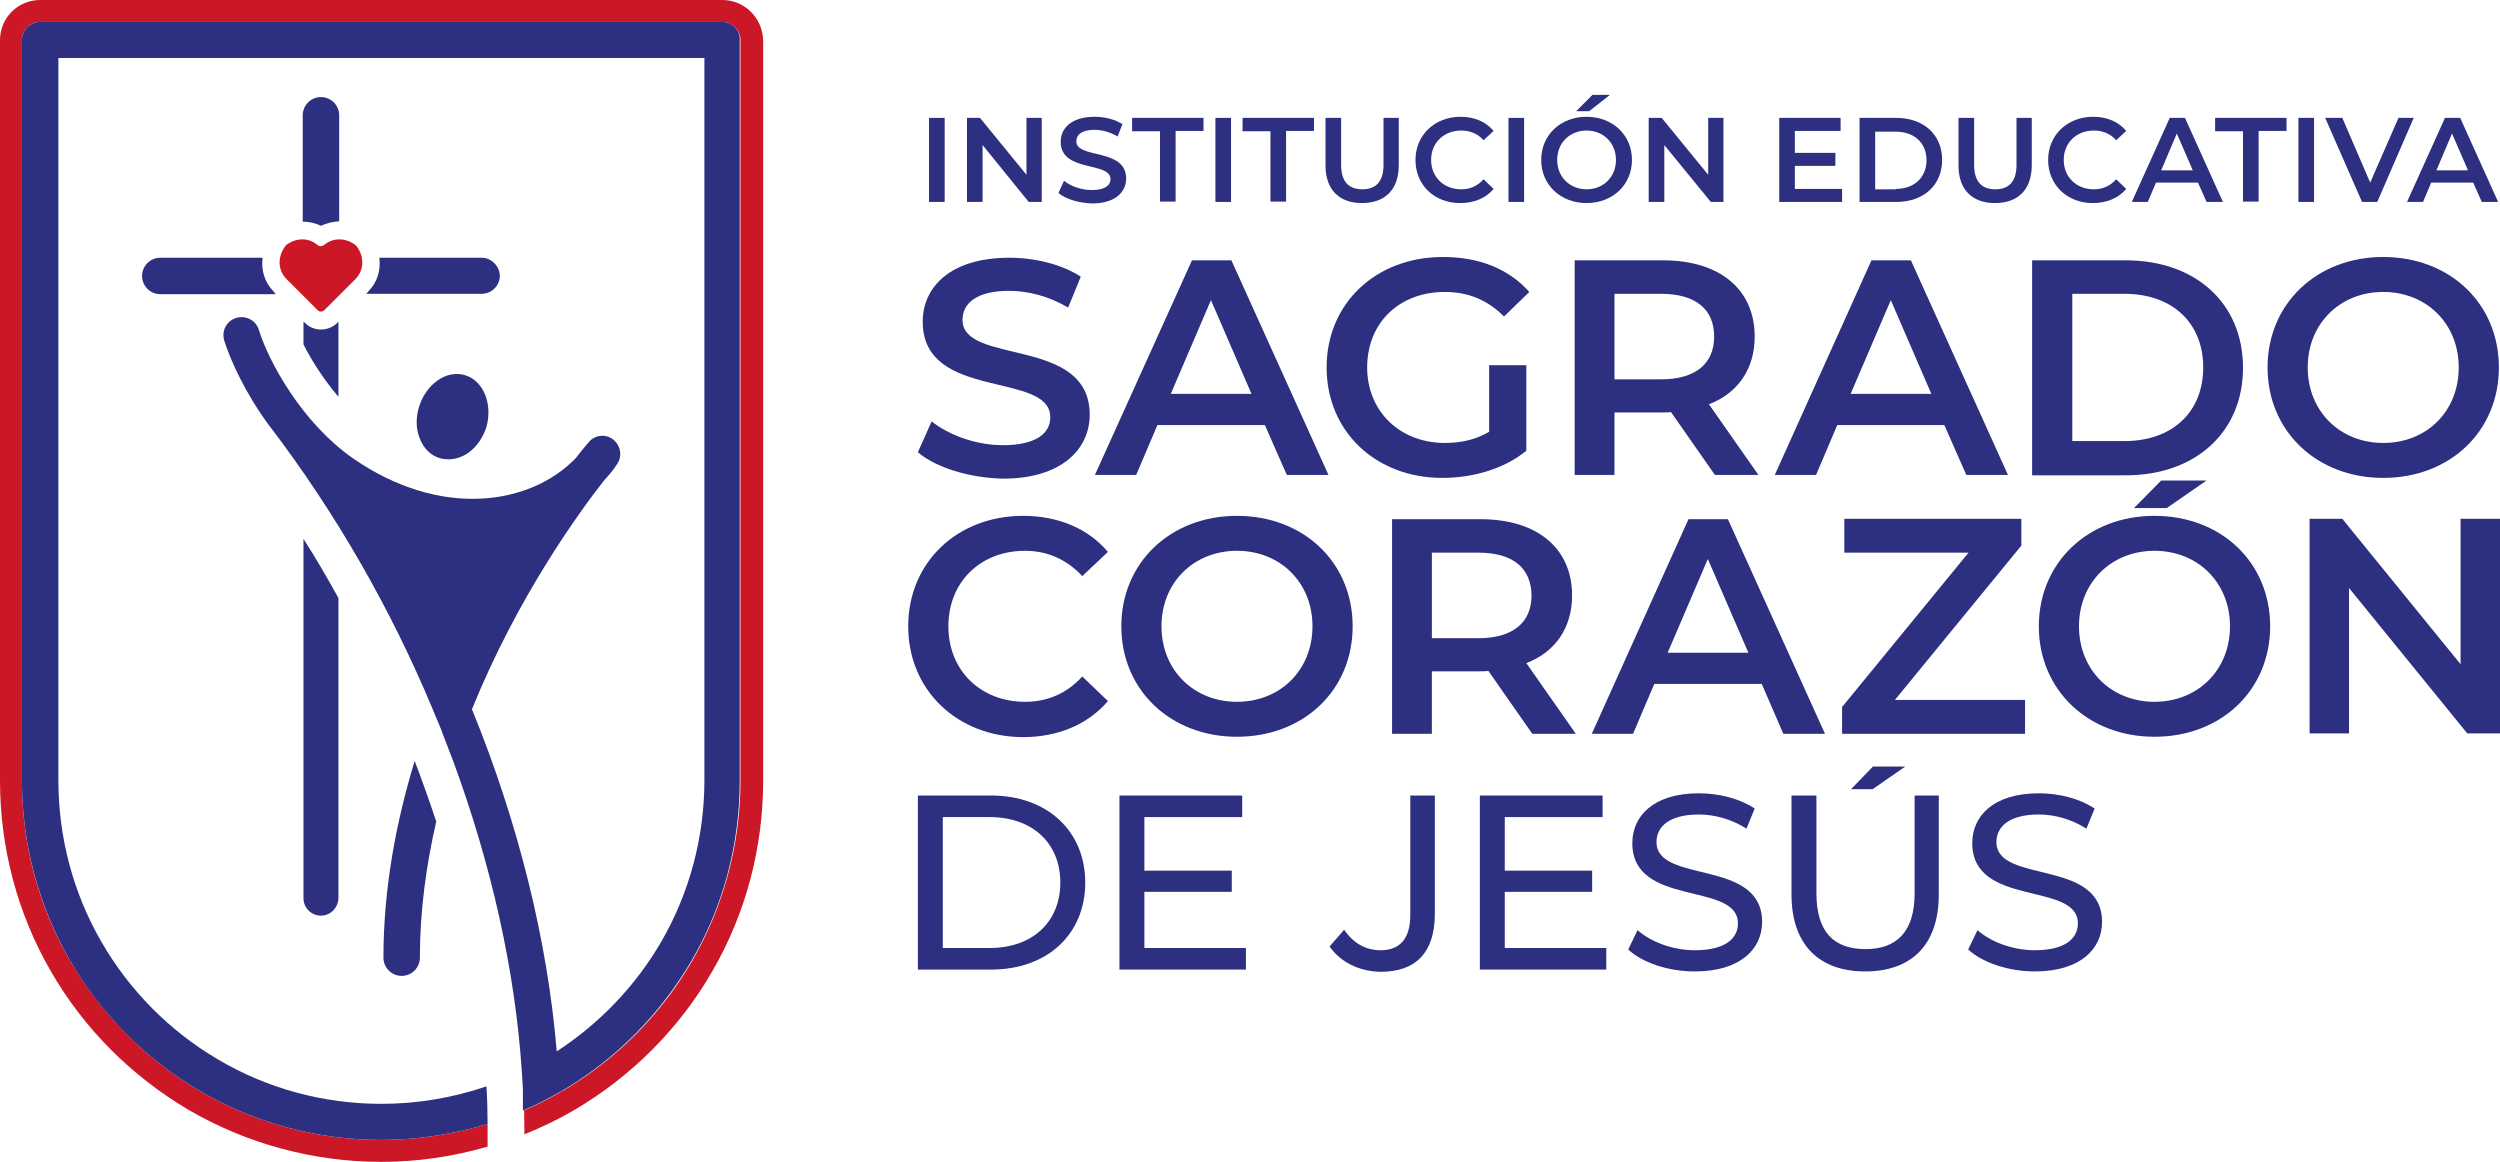 <?xml version="1.0" encoding="utf-8"?>
<!-- Generator: Adobe Illustrator 24.2.3, SVG Export Plug-In . SVG Version: 6.00 Build 0)  -->
<svg version="1.1" id="Capa_1" xmlns="http://www.w3.org/2000/svg" xmlns:xlink="http://www.w3.org/1999/xlink" x="0px" y="0px"
	 viewBox="0 0 67.22 31.24" style="enable-background:new 0 0 67.22 31.24;" xml:space="preserve">
<style type="text/css">
	.st0{fill:#2D2F80;}
	.st1{fill:#CC1726;}
</style>
<g>
	<path class="st0" d="M12.51,10.09c-0.25-0.08-0.53-0.02-0.76,0.15c-0.22,0.16-0.39,0.41-0.48,0.69c-0.09,0.29-0.09,0.59,0.01,0.84
		c0.1,0.28,0.3,0.48,0.55,0.55c0.07,0.02,0.15,0.03,0.23,0.03c0.18,0,0.37-0.06,0.54-0.18c0.22-0.16,0.39-0.41,0.48-0.69
		C13.25,10.86,13,10.24,12.51,10.09z"/>
	<g>
		<path class="st0" d="M8.16,14.49v9.66c0,0.26,0.21,0.47,0.47,0.47S9.1,24.4,9.1,24.14v-8.06C8.8,15.54,8.49,15,8.16,14.49z"/>
	</g>
	<g>
		<g>
			<path class="st0" d="M24.68,21.39h1.97c1.5,0,2.53,0.95,2.53,2.34c0,1.39-1.02,2.34-2.53,2.34h-1.97V21.39z M26.61,25.49
				c1.16,0,1.9-0.71,1.9-1.76c0-1.05-0.74-1.76-1.9-1.76h-1.26v3.52H26.61z"/>
			<path class="st0" d="M33.5,25.49v0.58h-3.4v-4.68h3.3v0.58h-2.63v1.44h2.35v0.57h-2.35v1.51H33.5z"/>
			<path class="st0" d="M35.75,25.45l0.39-0.45c0.25,0.36,0.58,0.55,0.98,0.55c0.53,0,0.8-0.32,0.8-0.95v-2.63l0,0v-0.58h0.66v3.18
				c0,1.04-0.51,1.56-1.46,1.56C36.56,26.12,36.05,25.88,35.75,25.45z"/>
			<path class="st0" d="M43.19,25.49v0.58h-3.4v-4.68h3.3v0.58h-2.63v1.44h2.35v0.57h-2.35v1.51H43.19z"/>
			<path class="st0" d="M43.78,25.53l0.25-0.52c0.35,0.31,0.94,0.54,1.54,0.54c0.81,0,1.16-0.31,1.16-0.72
				c0-1.14-2.84-0.42-2.84-2.16c0-0.72,0.56-1.34,1.79-1.34c0.55,0,1.12,0.15,1.5,0.41l-0.22,0.54c-0.41-0.26-0.87-0.38-1.28-0.38
				c-0.8,0-1.14,0.33-1.14,0.74c0,1.14,2.84,0.43,2.84,2.15c0,0.72-0.58,1.33-1.81,1.33C44.85,26.12,44.15,25.88,43.78,25.53z"/>
			<path class="st0" d="M48.17,24.05v-2.66h0.67v2.63c0,1.04,0.47,1.5,1.32,1.5c0.84,0,1.32-0.47,1.32-1.5v-2.63h0.65v2.66
				c0,1.36-0.74,2.07-1.98,2.07C48.92,26.12,48.17,25.41,48.17,24.05z"/>
			<path class="st0" d="M52.92,25.53l0.25-0.52c0.35,0.31,0.94,0.54,1.54,0.54c0.81,0,1.16-0.31,1.16-0.72
				c0-1.14-2.84-0.42-2.84-2.16c0-0.72,0.56-1.34,1.79-1.34c0.55,0,1.12,0.15,1.5,0.41l-0.22,0.54c-0.41-0.26-0.87-0.38-1.28-0.38
				c-0.8,0-1.14,0.33-1.14,0.74c0,1.14,2.84,0.43,2.84,2.15c0,0.72-0.58,1.33-1.81,1.33C54,26.12,53.3,25.88,52.92,25.53z"/>
			<polygon class="st0" points="50.36,20.61 49.77,21.22 50.35,21.22 51.23,20.61 			"/>
		</g>
		<g>
			<path class="st0" d="M24.68,12.16l0.37-0.83c0.46,0.37,1.2,0.64,1.91,0.64c0.9,0,1.28-0.32,1.28-0.75c0-1.25-3.43-0.43-3.43-2.57
				c0-0.93,0.74-1.72,2.33-1.72c0.69,0,1.42,0.18,1.92,0.51l-0.34,0.83c-0.52-0.31-1.09-0.45-1.59-0.45c-0.89,0-1.25,0.35-1.25,0.78
				c0,1.23,3.42,0.43,3.42,2.55c0,0.92-0.75,1.72-2.33,1.72C26.06,12.85,25.16,12.57,24.68,12.16z"/>
			<path class="st0" d="M34.01,11.43h-2.89l-0.57,1.34h-1.11L32.05,7h1.06l2.61,5.77h-1.12L34.01,11.43z M33.65,10.59l-1.09-2.52
				l-1.08,2.52H33.65z"/>
			<path class="st0" d="M40.03,9.82h1.01v2.3c-0.6,0.49-1.44,0.73-2.26,0.73c-1.79,0-3.11-1.25-3.11-2.97
				c0-1.72,1.32-2.97,3.13-2.97c0.97,0,1.77,0.32,2.32,0.94l-0.68,0.66c-0.45-0.45-0.97-0.66-1.59-0.66c-1.23,0-2.09,0.83-2.09,2.03
				c0,1.17,0.87,2.03,2.09,2.03c0.41,0,0.82-0.08,1.19-0.3V9.82z"/>
			<path class="st0" d="M46.11,12.77l-1.18-1.69c-0.07,0.01-0.15,0.01-0.22,0.01h-1.3v1.68h-1.07V7h2.38c1.52,0,2.46,0.78,2.46,2.05
				c0,0.87-0.45,1.52-1.23,1.82l1.33,1.9H46.11z M44.66,7.9h-1.25v2.3h1.25c0.94,0,1.43-0.43,1.43-1.15
				C46.09,8.32,45.6,7.9,44.66,7.9z"/>
			<path class="st0" d="M52.28,11.43H49.4l-0.57,1.34h-1.11L50.32,7h1.06l2.61,5.77h-1.12L52.28,11.43z M51.93,10.59l-1.09-2.52
				l-1.08,2.52H51.93z"/>
			<path class="st0" d="M54.64,7h2.52c1.87,0,3.15,1.15,3.15,2.89c0,1.73-1.28,2.89-3.15,2.89h-2.52V7z M57.12,11.86
				c1.29,0,2.12-0.78,2.12-1.98c0-1.2-0.83-1.98-2.12-1.98h-1.4v3.96H57.12z"/>
			<path class="st0" d="M60.97,9.88c0-1.71,1.32-2.97,3.11-2.97c1.79,0,3.11,1.25,3.11,2.97c0,1.72-1.32,2.97-3.11,2.97
				C62.29,12.85,60.97,11.59,60.97,9.88z M66.11,9.88c0-1.18-0.87-2.03-2.03-2.03c-1.16,0-2.03,0.85-2.03,2.03
				c0,1.18,0.87,2.03,2.03,2.03C65.25,11.91,66.11,11.06,66.11,9.88z"/>
		</g>
		<g>
			<path class="st0" d="M24.42,16.84c0-1.72,1.32-2.97,3.09-2.97c0.94,0,1.75,0.34,2.28,0.97l-0.69,0.65
				c-0.42-0.45-0.94-0.68-1.54-0.68c-1.2,0-2.06,0.84-2.06,2.03s0.87,2.03,2.06,2.03c0.6,0,1.12-0.22,1.54-0.68l0.69,0.66
				c-0.54,0.63-1.34,0.97-2.29,0.97C25.74,19.81,24.42,18.56,24.42,16.84z"/>
			<path class="st0" d="M30.15,16.84c0-1.71,1.32-2.97,3.11-2.97c1.79,0,3.11,1.25,3.11,2.97s-1.32,2.97-3.11,2.97
				C31.47,19.81,30.15,18.55,30.15,16.84z M35.29,16.84c0-1.18-0.87-2.03-2.03-2.03s-2.03,0.85-2.03,2.03
				c0,1.18,0.87,2.03,2.03,2.03S35.29,18.02,35.29,16.84z"/>
			<path class="st0" d="M41.2,19.73l-1.18-1.69c-0.07,0.01-0.15,0.01-0.22,0.01h-1.3v1.68h-1.07v-5.77h2.38
				c1.52,0,2.46,0.78,2.46,2.05c0,0.87-0.45,1.52-1.23,1.82l1.33,1.9H41.2z M39.75,14.86h-1.25v2.3h1.25c0.94,0,1.43-0.43,1.43-1.15
				C41.17,15.28,40.69,14.86,39.75,14.86z"/>
			<path class="st0" d="M47.37,18.39h-2.89l-0.57,1.34h-1.11l2.6-5.77h1.06l2.61,5.77h-1.12L47.37,18.39z M47.01,17.55l-1.09-2.52
				l-1.08,2.52H47.01z"/>
			<path class="st0" d="M54.45,18.82v0.91h-4.92v-0.72l3.4-4.15h-3.34v-0.91h4.76v0.72l-3.4,4.15H54.45z"/>
			<path class="st0" d="M54.82,16.84c0-1.71,1.32-2.97,3.11-2.97s3.11,1.25,3.11,2.97s-1.32,2.97-3.11,2.97S54.82,18.55,54.82,16.84
				z M59.96,16.84c0-1.18-0.87-2.03-2.03-2.03c-1.16,0-2.03,0.85-2.03,2.03c0,1.18,0.87,2.03,2.03,2.03
				C59.09,18.87,59.96,18.02,59.96,16.84z"/>
			<polygon class="st0" points="58.11,12.92 57.38,13.66 58.26,13.66 59.33,12.92 			"/>
			<path class="st0" d="M67.22,13.95v5.77h-0.88l-3.18-3.91v3.91h-1.06v-5.77h0.88l3.18,3.91v-3.91H67.22z"/>
		</g>
	</g>
	<g>
		<path class="st0" d="M24.98,3.17h0.42v2.26h-0.42V3.17z"/>
		<path class="st0" d="M28.01,3.17v2.26h-0.35L26.42,3.9v1.53h-0.42V3.17h0.35L27.6,4.7V3.17H28.01z"/>
		<path class="st0" d="M28.46,5.19l0.15-0.33c0.18,0.15,0.47,0.25,0.75,0.25c0.35,0,0.5-0.13,0.5-0.29c0-0.49-1.34-0.17-1.34-1.01
			c0-0.36,0.29-0.67,0.91-0.67c0.27,0,0.56,0.07,0.75,0.2l-0.13,0.33c-0.2-0.12-0.43-0.18-0.62-0.18c-0.35,0-0.49,0.14-0.49,0.31
			c0,0.48,1.34,0.17,1.34,1c0,0.36-0.29,0.67-0.91,0.67C29,5.46,28.65,5.35,28.46,5.19z"/>
		<path class="st0" d="M31.19,3.53h-0.75V3.17h1.92v0.35h-0.75v1.9h-0.42V3.53z"/>
		<path class="st0" d="M32.68,3.17h0.42v2.26h-0.42V3.17z"/>
		<path class="st0" d="M34.16,3.53h-0.75V3.17h1.92v0.35h-0.75v1.9h-0.42V3.53z"/>
		<path class="st0" d="M35.64,4.45V3.17h0.42v1.26c0,0.46,0.21,0.66,0.57,0.66c0.36,0,0.57-0.2,0.57-0.66V3.17h0.41v1.27
			c0,0.66-0.37,1.02-0.99,1.02C36.01,5.46,35.64,5.1,35.64,4.45z"/>
		<path class="st0" d="M38.06,4.3c0-0.67,0.52-1.16,1.21-1.16c0.37,0,0.68,0.13,0.89,0.38l-0.27,0.25c-0.16-0.18-0.37-0.26-0.6-0.26
			c-0.47,0-0.81,0.33-0.81,0.79c0,0.46,0.34,0.79,0.81,0.79c0.24,0,0.44-0.09,0.6-0.27l0.27,0.26c-0.21,0.25-0.53,0.38-0.9,0.38
			C38.57,5.46,38.06,4.98,38.06,4.3z"/>
		<path class="st0" d="M40.56,3.17h0.42v2.26h-0.42V3.17z"/>
		<path class="st0" d="M41.44,4.3c0-0.67,0.52-1.16,1.22-1.16c0.7,0,1.22,0.49,1.22,1.16c0,0.67-0.52,1.16-1.22,1.16
			C41.96,5.46,41.44,4.97,41.44,4.3z M43.45,4.3c0-0.46-0.34-0.79-0.79-0.79s-0.79,0.33-0.79,0.79s0.34,0.79,0.79,0.79
			S43.45,4.76,43.45,4.3z M42.82,2.55h0.47l-0.56,0.44h-0.35L42.82,2.55z"/>
		<path class="st0" d="M46.34,3.17v2.26H46L44.75,3.9v1.53h-0.42V3.17h0.35l1.25,1.53V3.17H46.34z"/>
		<path class="st0" d="M49.53,5.08v0.35h-1.69V3.17h1.65v0.35h-1.23v0.59h1.09v0.35h-1.09v0.62H49.53z"/>
		<path class="st0" d="M50,3.17h0.99c0.73,0,1.23,0.45,1.23,1.13c0,0.68-0.5,1.13-1.23,1.13H50V3.17z M50.97,5.08
			c0.5,0,0.83-0.31,0.83-0.77c0-0.47-0.33-0.77-0.83-0.77h-0.55v1.55H50.97z"/>
		<path class="st0" d="M52.66,4.45V3.17h0.42v1.26c0,0.46,0.21,0.66,0.57,0.66c0.36,0,0.57-0.2,0.57-0.66V3.17h0.41v1.27
			c0,0.66-0.37,1.02-0.99,1.02C53.03,5.46,52.66,5.1,52.66,4.45z"/>
		<path class="st0" d="M55.07,4.3c0-0.67,0.52-1.16,1.21-1.16c0.37,0,0.68,0.13,0.89,0.38l-0.27,0.25c-0.16-0.18-0.37-0.26-0.6-0.26
			c-0.47,0-0.81,0.33-0.81,0.79c0,0.46,0.34,0.79,0.81,0.79c0.24,0,0.44-0.09,0.6-0.27l0.27,0.26c-0.21,0.25-0.53,0.38-0.9,0.38
			C55.59,5.46,55.07,4.98,55.07,4.3z"/>
		<path class="st0" d="M59.1,4.91h-1.13l-0.22,0.52h-0.43l1.02-2.26h0.41l1.02,2.26h-0.44L59.1,4.91z M58.96,4.58l-0.43-0.99
			l-0.42,0.99H58.96z"/>
		<path class="st0" d="M60.31,3.53h-0.75V3.17h1.92v0.35h-0.75v1.9h-0.42V3.53z"/>
		<path class="st0" d="M61.8,3.17h0.42v2.26H61.8V3.17z"/>
		<path class="st0" d="M64.9,3.17l-0.98,2.26h-0.41l-0.99-2.26h0.46l0.75,1.74l0.76-1.74H64.9z"/>
		<path class="st0" d="M66.5,4.91h-1.13l-0.22,0.52h-0.43l1.02-2.26h0.41l1.02,2.26h-0.44L66.5,4.91z M66.36,4.58l-0.43-0.99
			l-0.42,0.99H66.36z"/>
	</g>
	<path class="st0" d="M10.31,25.75c0,0.27,0.22,0.49,0.49,0.49c0.27,0,0.49-0.22,0.49-0.49c0-1.26,0.17-2.49,0.44-3.66
		c-0.18-0.54-0.37-1.08-0.58-1.63C10.65,22.1,10.31,23.89,10.31,25.75z"/>
	<path class="st0" d="M14.06,29.34c0-0.02,0-0.03,0-0.05C14.06,29.31,14.06,29.33,14.06,29.34z"/>
	<path class="st0" d="M14.07,29.52c0-0.02,0-0.03,0-0.05C14.06,29.49,14.07,29.51,14.07,29.52z"/>
	<path class="st0" d="M14.07,29.71c0-0.02,0-0.03,0-0.05C14.07,29.68,14.07,29.69,14.07,29.71z"/>
	<path class="st0" d="M14.07,29.66c0-0.05,0-0.09,0-0.14C14.07,29.57,14.07,29.61,14.07,29.66z"/>
	<path class="st0" d="M14.07,29.85c0-0.05,0-0.09,0-0.14C14.07,29.76,14.07,29.8,14.07,29.85z"/>
	<path class="st0" d="M14.06,29.47c0-0.04,0-0.09,0-0.13C14.06,29.39,14.06,29.43,14.06,29.47z"/>
	<path class="st1" d="M19.42,0H1.08C0.48,0,0,0.48,0,1.08v19.91c0,1.8,0.47,3.58,1.37,5.13c0.88,1.53,2.16,2.81,3.68,3.71
		c1.57,0.92,3.37,1.41,5.2,1.41c0.97,0,1.94-0.14,2.86-0.41v-0.35c0-0.08,0-0.17,0-0.26c-0.92,0.28-1.88,0.43-2.86,0.43
		c-1.73,0-3.42-0.46-4.9-1.33c-1.44-0.85-2.63-2.06-3.47-3.5c-0.85-1.46-1.29-3.13-1.29-4.83V1.08c0-0.27,0.22-0.49,0.49-0.49h18.34
		c0.27,0,0.49,0.22,0.49,0.49v19.91c0,1.7-0.45,3.37-1.29,4.83c-0.83,1.44-2.03,2.65-3.47,3.5c-0.04,0.02-0.08,0.04-0.11,0.06
		c-0.31,0.18-0.63,0.34-0.96,0.48c0,0,0-0.01,0-0.01c0-0.05,0-0.09,0-0.14c0-0.02,0-0.03,0-0.05c0-0.05,0-0.09,0-0.14
		c0-0.02,0-0.03,0-0.05c0-0.04,0-0.09,0-0.13c0,0,0,0,0,0c0.01,0.38,0.02,0.83,0.02,1.14v0.02c0.47-0.19,0.93-0.41,1.37-0.67
		c1.52-0.9,2.8-2.18,3.68-3.71c0.9-1.55,1.37-3.32,1.37-5.13V1.08C20.5,0.48,20.02,0,19.42,0z"/>
	<path class="st0" d="M8.63,6.07C8.78,6,8.95,5.96,9.12,5.95V3.1c0-0.27-0.22-0.49-0.49-0.49c-0.27,0-0.49,0.22-0.49,0.49v2.86
		C8.31,5.96,8.48,6,8.63,6.07z"/>
	<g>
		<path class="st0" d="M7.36,7.84c-0.25-0.25-0.34-0.58-0.3-0.91H4.31c-0.27,0-0.49,0.22-0.49,0.49c0,0.27,0.22,0.49,0.49,0.49h3.1
			L7.36,7.84z"/>
		<path class="st0" d="M12.95,6.93H10.2c0.04,0.33-0.05,0.66-0.3,0.91L9.85,7.9h3.1c0.27,0,0.49-0.22,0.49-0.49
			C13.43,7.15,13.21,6.93,12.95,6.93z"/>
	</g>
	<path class="st0" d="M9.07,8.68C8.95,8.8,8.79,8.86,8.63,8.86c-0.16,0-0.32-0.06-0.43-0.18L8.16,8.65v0.61
		c0.22,0.44,0.55,0.95,0.94,1.41V8.65L9.07,8.68z"/>
	<path class="st0" d="M19.42,0.59H1.08c-0.27,0-0.49,0.22-0.49,0.49v19.91c0,1.7,0.45,3.37,1.29,4.83c0.83,1.44,2.03,2.65,3.47,3.5
		c1.48,0.87,3.17,1.33,4.9,1.33c0.97,0,1.94-0.15,2.86-0.43c0-0.32-0.01-0.7-0.03-1.01c-0.91,0.31-1.86,0.47-2.83,0.47
		c-1.55,0-3.07-0.41-4.4-1.2c-1.29-0.76-2.37-1.85-3.12-3.15c-0.76-1.31-1.16-2.81-1.16-4.34V1.56h17.37v19.42
		c0,1.53-0.4,3.03-1.16,4.34c-0.69,1.19-1.66,2.2-2.81,2.95c-0.25-3-1.04-6.16-2.28-9.2c1.21-2.99,2.86-5.27,3.55-6.15
		c0.13-0.14,0.25-0.28,0.35-0.44c0.15-0.21,0.1-0.5-0.1-0.66c-0.2-0.16-0.5-0.13-0.66,0.07c-0.03,0.04-0.16,0.18-0.35,0.43
		c-1.24,1.28-3.65,1.62-5.98,0.01c-1.37-0.95-2.27-2.59-2.54-3.46c-0.08-0.26-0.35-0.4-0.61-0.32c-0.26,0.08-0.4,0.35-0.32,0.61
		c0.16,0.51,0.56,1.41,1.22,2.3c0,0,0,0.01,0.01,0.01c1.76,2.31,3.25,4.9,4.37,7.59c0,0,0,0,0,0c0.08,0.2,0.17,0.4,0.25,0.6
		c0,0,0,0.01,0,0.01c0.1,0.26,0.2,0.52,0.3,0.78c0,0,0,0,0,0c1.03,2.79,1.67,5.64,1.85,8.35c0.01,0.11,0.01,0.21,0.02,0.32
		c0,0.05,0.01,0.11,0.01,0.17c0,0.02,0,0.03,0,0.05c0,0.04,0,0.09,0,0.13c0,0.02,0,0.03,0,0.05c0,0.05,0,0.09,0,0.14
		c0,0.02,0,0.03,0,0.05c0,0.05,0,0.09,0,0.14c0,0,0,0.01,0,0.01c0.33-0.14,0.65-0.3,0.96-0.48c0.04-0.02,0.08-0.04,0.11-0.06
		c1.44-0.85,2.63-2.06,3.47-3.5c0.85-1.46,1.29-3.13,1.29-4.83V1.08C19.91,0.81,19.69,0.59,19.42,0.59z"/>
	<g>
		<g>
			<g>
				<path class="st1" d="M9.56,6.59c-0.31-0.23-0.64-0.18-0.85,0c-0.05,0.04-0.12,0.04-0.17,0c-0.21-0.18-0.53-0.23-0.85,0
					C7.69,6.6,7.68,6.61,7.67,6.62C7.43,6.95,7.5,7.3,7.7,7.5l0.84,0.84c0.05,0.05,0.13,0.05,0.18,0L9.56,7.5
					c0.2-0.2,0.27-0.55,0.03-0.88C9.58,6.61,9.57,6.6,9.56,6.59z"/>
			</g>
		</g>
	</g>
</g>
</svg>
